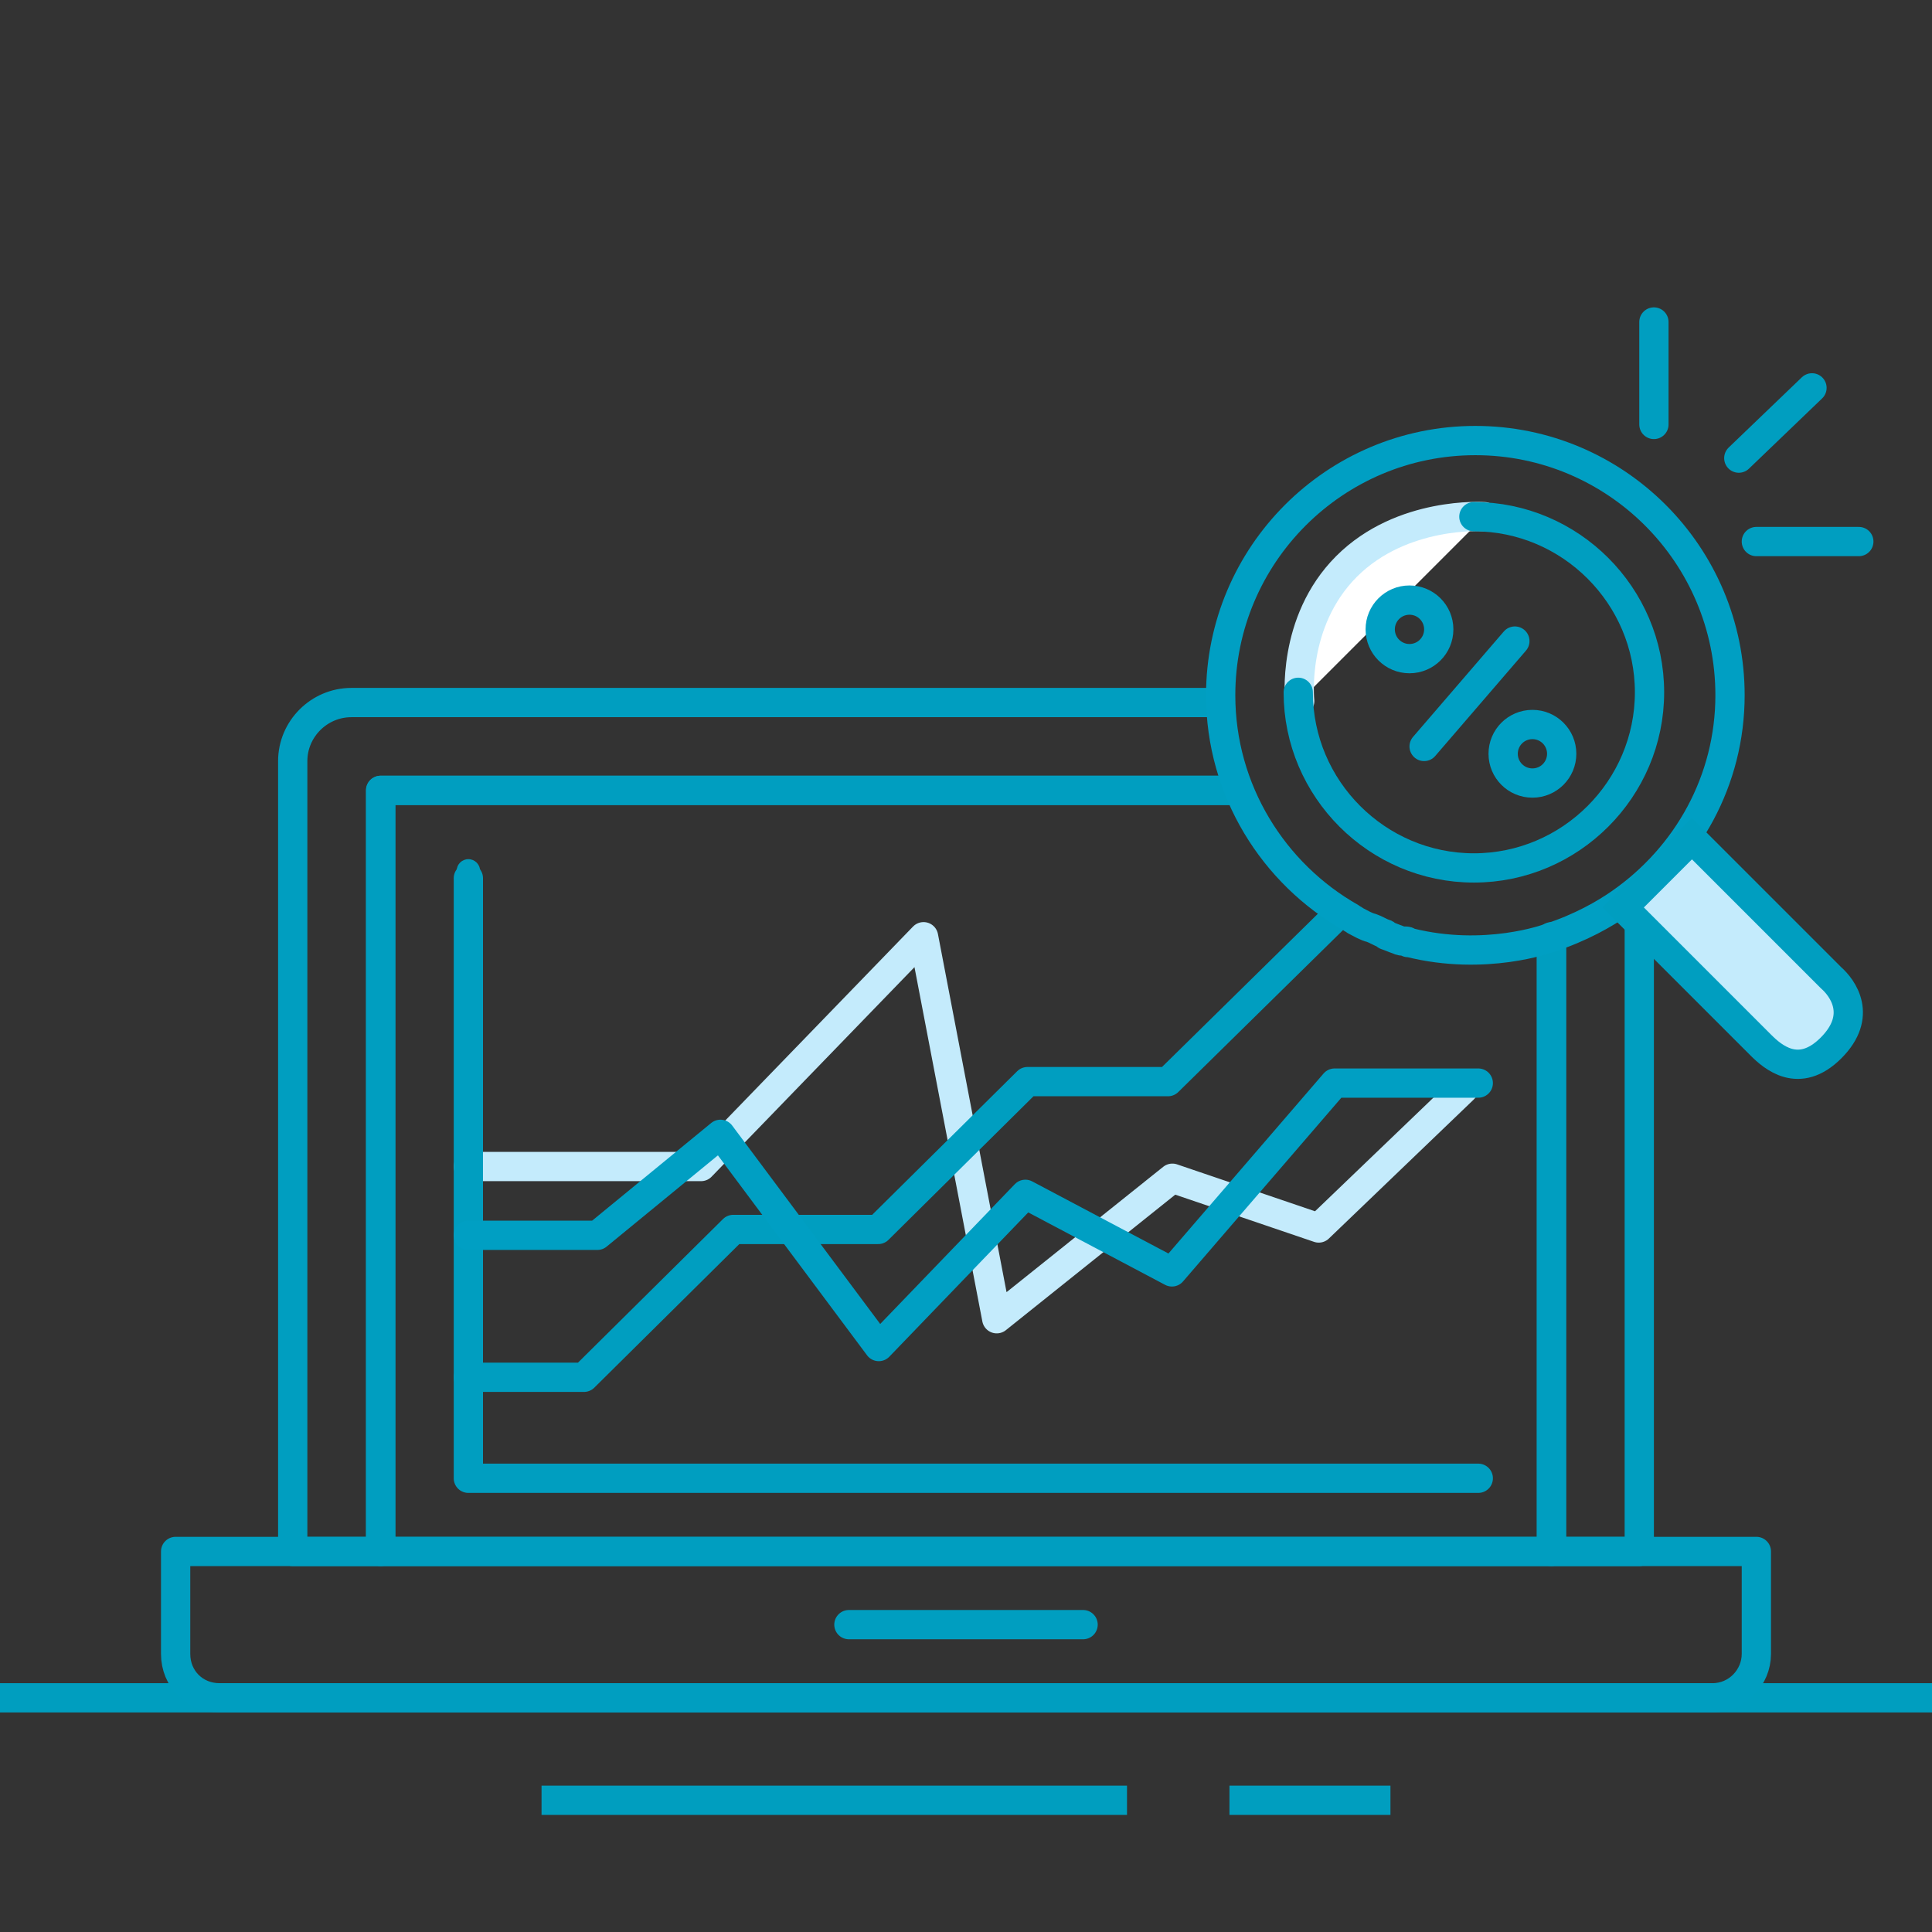 <svg width="132" height="132" viewBox="0 0 132 132" fill="none" xmlns="http://www.w3.org/2000/svg">
<rect x="0" y="0" width="132" height="132" fill="#333333" stroke="none"/>
<path d="M0 116H132" stroke="#009EBF" stroke-width="2" stroke-miterlimit="10"/>
<path d="M37 123H77" stroke="#009EBF" stroke-width="2" stroke-miterlimit="10"/>
<path d="M84 123H95" stroke="#009EBF" stroke-width="2" stroke-miterlimit="10"/>
<path d="M32 79.7H47.9L63.1 64L68.1 90.1L80.1 80.5L90.1 83.9L100 74.4" stroke="#C4EBFC" stroke-width="2" stroke-miterlimit="10" stroke-linecap="round" stroke-linejoin="round"/>
<path d="M58 111H74" stroke="#009EC0" stroke-width="2" stroke-miterlimit="10" stroke-linecap="round" stroke-linejoin="round"/>
<path d="M117 116H15C13.3 116 12 114.7 12 113V106H120V113C120 114.6 118.7 116 117 116Z" stroke="#009EC0" stroke-width="2" stroke-miterlimit="10" stroke-linecap="round" stroke-linejoin="round"/>
<path d="M32 60V101H101" stroke="#009EC0" stroke-width="2" stroke-miterlimit="10" stroke-linecap="round" stroke-linejoin="round"/>
<path d="M32 94.1H39.9L50.1 84H60L70.2 73.9H79.8L91.6 62.3" stroke="#009EC0" stroke-width="2" stroke-miterlimit="10" stroke-linecap="round" stroke-linejoin="round"/>
<path d="M112 61V61.812V96.941V106H106V96.941V64" stroke="#009EC0" stroke-width="2" stroke-miterlimit="10" stroke-linecap="round" stroke-linejoin="round"/>
<path d="M84 54H48.588H26.018V106H20V52C20 49.8 21.806 48 24.012 48H82.5" stroke="#009EC0" stroke-width="2" stroke-miterlimit="10" stroke-linecap="round" stroke-linejoin="round"/>
<path d="M106 64.5V97V106H26V54H48.5L84 54" stroke="#009EC0" stroke-width="2" stroke-miterlimit="10" stroke-linecap="round" stroke-linejoin="round"/>
<path d="M118.2 47.5C118.2 37.9 110.4 30.1 100.8 30.1C91.2 30.1 83.4 37.9 83.4 47.5C83.4 54 87 59.7 92.3 62.7C92.4 62.8 92.5 62.8 92.6 62.9C93 63.1 93.3 63.3 93.7 63.4C94 63.5 94.3 63.7 94.6 63.8C94.6 63.8 94.7 63.8 94.7 63.9C95 64 95.2 64.1 95.5 64.2C95.7 64.3 95.8 64.3 96 64.3C96.1 64.3 96.2 64.3 96.2 64.4H96.3C101.5 65.7 105.8 64.1 105.8 64.1C108 63.4 109.7 62.4 110.7 61.7C115.3 58.5 118.2 53.3 118.2 47.5Z" stroke="#009FC3" stroke-width="2" stroke-miterlimit="10" stroke-linecap="round" stroke-linejoin="round"/>
<path d="M32 60.3C32.442 60.3 32.8 59.942 32.8 59.5C32.8 59.058 32.442 58.7 32 58.7C31.558 58.7 31.2 59.058 31.2 59.5C31.2 59.942 31.558 60.3 32 60.3Z" fill="#009EC0"/>
<path d="M40 101.9C40.442 101.9 40.8 101.542 40.8 101.1C40.8 100.658 40.442 100.3 40 100.3C39.558 100.3 39.2 100.658 39.2 101.1C39.2 101.542 39.558 101.9 40 101.9Z" fill="#009EC0"/>
<path d="M50 101.9C50.442 101.9 50.8 101.542 50.8 101.1C50.8 100.658 50.442 100.3 50 100.3C49.558 100.3 49.2 100.658 49.2 101.1C49.2 101.542 49.558 101.9 50 101.9Z" fill="#009EC0"/>
<path d="M60 101.9C60.442 101.9 60.8 101.542 60.8 101.1C60.8 100.658 60.442 100.3 60 100.3C59.558 100.3 59.2 100.658 59.2 101.1C59.2 101.542 59.558 101.9 60 101.9Z" fill="#009EC0"/>
<path d="M70 101.9C70.442 101.9 70.8 101.542 70.8 101.1C70.8 100.658 70.442 100.3 70 100.3C69.558 100.3 69.2 100.658 69.2 101.1C69.2 101.542 69.558 101.9 70 101.9Z" fill="#009EC0"/>
<path d="M80 101.9C80.442 101.9 80.8 101.542 80.8 101.1C80.8 100.658 80.442 100.3 80 100.3C79.558 100.3 79.2 100.658 79.2 101.1C79.2 101.542 79.558 101.9 80 101.9Z" fill="#009EC0"/>
<path d="M100.9 101.9C101.342 101.9 101.7 101.542 101.7 101.1C101.7 100.658 101.342 100.3 100.9 100.3C100.458 100.3 100.1 100.658 100.1 101.1C100.1 101.542 100.458 101.9 100.9 101.9Z" fill="#009EC0"/>
<path d="M110.9 62C110.9 62 119.5 70.6 120.3 71.4C121.1 72.2 122.9 73.8 125.1 71.6C127.3 69.4 125.9 67.5 125.1 66.8C124.4 66.1 115.6 57.3 115.6 57.3L110.9 62Z" fill="#C4EBFC" stroke="#009EC0" stroke-width="2" stroke-miterlimit="10"/>
<path d="M120 37H127" stroke="#009EC0" stroke-width="2" stroke-miterlimit="10" stroke-linecap="round" stroke-linejoin="round"/>
<path d="M118.8 31.3L123.8 26.5" stroke="#009EC0" stroke-width="2" stroke-miterlimit="10" stroke-linecap="round" stroke-linejoin="round"/>
<path d="M113 29V22" stroke="#009EC0" stroke-width="2" stroke-miterlimit="10" stroke-linecap="round" stroke-linejoin="round"/>
<path d="M101.4 35.3C101.4 35.3 95.8 34.9 92 38.7C88.2 42.5 88.8 47.9 88.8 47.9" fill="white"/>
<path d="M101.4 35.3C101.4 35.3 95.8 34.9 92 38.7C88.2 42.5 88.8 47.9 88.8 47.9" stroke="#C4EBFC" stroke-width="2" stroke-miterlimit="10" stroke-linecap="round" stroke-linejoin="round"/>
<path d="M100.7 35.3C107.3 35.3 112.7 40.7 112.7 47.3C112.7 53.9 107.3 59.3 100.7 59.3C94.1 59.3 88.7 53.9 88.7 47.3" stroke="#009EC0" stroke-width="2" stroke-miterlimit="10" stroke-linecap="round" stroke-linejoin="round"/>
<path d="M97.3 51L103.5 43.8" stroke="#009FC3" stroke-width="2" stroke-miterlimit="10" stroke-linecap="round" stroke-linejoin="round"/>
<path d="M96.3 45C97.405 45 98.3 44.105 98.3 43C98.3 41.895 97.405 41 96.3 41C95.195 41 94.3 41.895 94.3 43C94.3 44.105 95.195 45 96.3 45Z" stroke="#009FC3" stroke-width="2" stroke-miterlimit="10" stroke-linecap="round" stroke-linejoin="round"/>
<path d="M104.7 53.5C105.805 53.5 106.7 52.605 106.7 51.5C106.7 50.395 105.805 49.5 104.7 49.5C103.595 49.5 102.7 50.395 102.7 51.5C102.7 52.605 103.595 53.5 104.7 53.5Z" stroke="#009FC3" stroke-width="2" stroke-miterlimit="10" stroke-linecap="round" stroke-linejoin="round"/>
<path d="M32 84.4H40.813L49.225 77.5L60.041 92L70.055 81.6L80.07 86.9L91.186 74H101" stroke="#009FC3" stroke-width="2" stroke-miterlimit="10" stroke-linecap="round" stroke-linejoin="round"/>
</svg>
